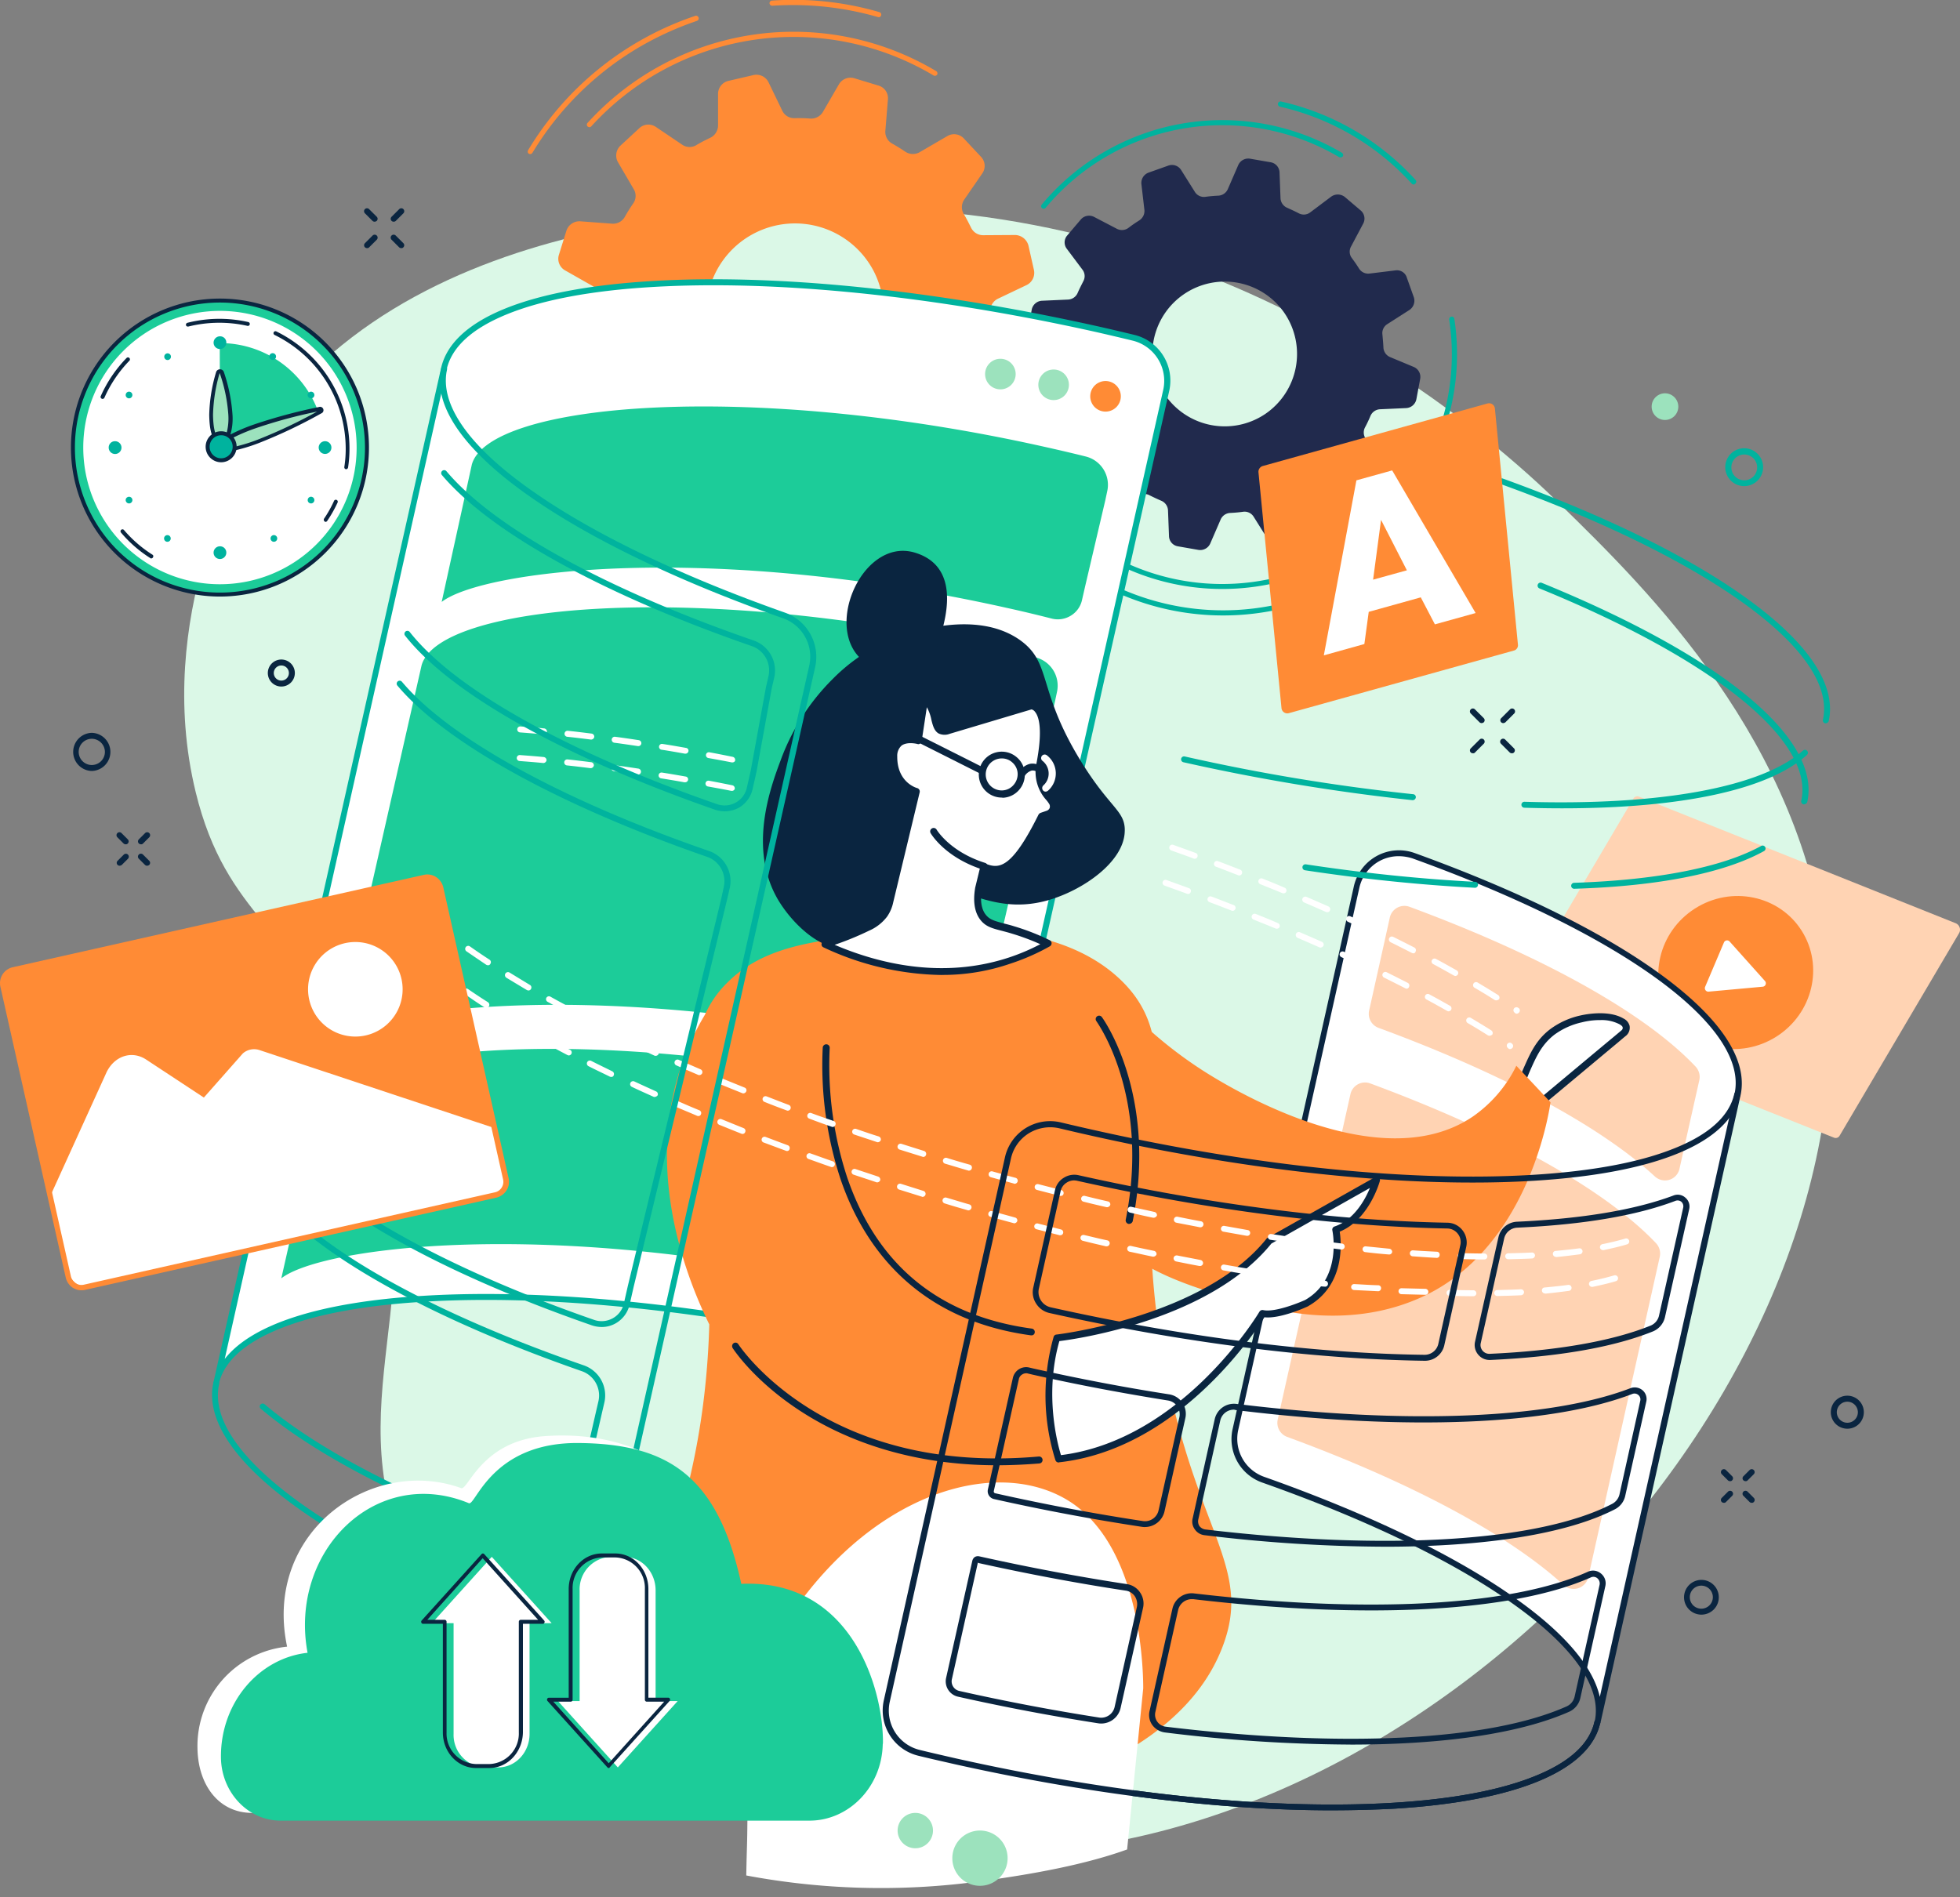 <svg xmlns="http://www.w3.org/2000/svg" xmlns:xlink="http://www.w3.org/1999/xlink" width="500" height="484.085" viewBox="0 0 500 484.085"><rect x="0" y="0" width="500" height="484.085" fill="#808080" stroke="none"/><defs><clipPath id="a"><path d="M0,0H500V484.085H0Z" transform="translate(0.5 0.308)" fill="#fff"/></clipPath></defs><g transform="translate(-1042.102 -220.999)"><g transform="translate(1041.602 220.691)" clip-path="url(#a)"><path d="M63.858,115.766C101.82,52.208,195.18,53.171,221.435,53.425c96.908.963,161.328,60.162,177.09,75.57,22.454,21.946,61.683,60.365,68.12,116.472C478.911,352.107,367.3,474.56,250.528,473.293c-53.675-.608-127.37-27.522-147.694-79.422-16.27-41.663,12.873-71.212-12.215-124.481-15.206-32.336-32.388-35.073-40.193-66.954-10.9-44.7,11.962-84.186,13.431-86.67Z" fill="#dbf8e7"/><path d="M500.25,238.422a1.782,1.782,0,0,0-.913-2.585L418.6,203.551a1.147,1.147,0,0,0-1.419.507L386.21,256.567a.957.957,0,0,0,.507,1.419l81.652,32.59a1.145,1.145,0,0,0,1.419-.507l30.462-51.647Z" fill="#ffd3b3"/><path d="M453.687,264.77c9.279-5.911,12.142-18.013,6.4-27.032s-17.924-11.538-27.2-5.627-12.142,18.014-6.4,27.032,17.924,11.538,27.2,5.627Z" fill="#ff8b35"/><path d="M435.473,252.107l4.815-11.353a.868.868,0,0,1,1.419-.254l9.073,10.137a.876.876,0,0,1-.608,1.419l-13.888,1.267A.893.893,0,0,1,435.473,252.107Z" fill="#fff"/><path d="M356.505,69.289l-6.589.81a2.773,2.773,0,0,1-2.687-1.216q-.876-1.41-1.875-2.737a2.693,2.693,0,0,1-.2-2.94l3.092-5.828a2.714,2.714,0,0,0-.659-3.4l-4-3.4a2.889,2.889,0,0,0-3.5-.1l-5.322,4a2.71,2.71,0,0,1-2.94.254c-.963-.507-1.976-.964-2.99-1.42a2.793,2.793,0,0,1-1.673-2.432l-.253-6.59a2.71,2.71,0,0,0-2.281-2.584L319.4,40.8a2.8,2.8,0,0,0-3.041,1.673l-2.636,6.082a2.793,2.793,0,0,1-2.433,1.673c-1.115.05-2.23.152-3.294.3a2.716,2.716,0,0,1-2.687-1.267l-3.5-5.576a2.753,2.753,0,0,0-3.294-1.115L293.5,44.352a2.808,2.808,0,0,0-1.825,2.94l.761,6.538a2.855,2.855,0,0,1-1.267,2.686c-.963.609-1.876,1.217-2.788,1.926a2.8,2.8,0,0,1-2.94.254l-5.828-3.041a2.78,2.78,0,0,0-3.4.659l-3.447,4.054a2.685,2.685,0,0,0-.1,3.447l3.953,5.271a2.7,2.7,0,0,1,.254,2.94c-.507,1.014-1.014,1.977-1.47,3.04a2.792,2.792,0,0,1-2.433,1.673l-6.64.3a2.809,2.809,0,0,0-2.635,2.281l-.963,5.17a2.76,2.76,0,0,0,1.622,3.041l6.082,2.534a2.793,2.793,0,0,1,1.672,2.433c.051,1.115.152,2.18.254,3.295a2.716,2.716,0,0,1-1.267,2.686l-5.576,3.548a2.839,2.839,0,0,0-1.165,3.294l1.774,4.967a2.806,2.806,0,0,0,2.939,1.825l6.589-.811a2.771,2.771,0,0,1,2.686,1.216q.876,1.41,1.876,2.737a2.7,2.7,0,0,1,.2,2.94l-3.092,5.829a2.714,2.714,0,0,0,.659,3.4l4,3.4a2.889,2.889,0,0,0,3.5.1l5.322-4a2.7,2.7,0,0,1,2.939-.254c1.014.507,1.977.963,3.042,1.42a2.792,2.792,0,0,1,1.672,2.432l.254,6.589a2.708,2.708,0,0,0,2.28,2.585l5.221.913a2.8,2.8,0,0,0,3.041-1.673l2.635-6.082a2.8,2.8,0,0,1,2.433-1.673c1.115-.05,2.23-.152,3.3-.3a2.716,2.716,0,0,1,2.686,1.267l3.5,5.576a2.753,2.753,0,0,0,3.295,1.115l4.967-1.774a2.808,2.808,0,0,0,1.824-2.94l-.76-6.538a2.857,2.857,0,0,1,1.267-2.687c.963-.608,1.876-1.216,2.788-1.926a2.8,2.8,0,0,1,2.94-.253l5.828,3.041a2.78,2.78,0,0,0,3.4-.659l3.447-4.055a2.684,2.684,0,0,0,.1-3.446l-3.953-5.271a2.8,2.8,0,0,1-.254-2.94,32.168,32.168,0,0,0,1.419-2.99,2.8,2.8,0,0,1,2.433-1.673l6.64-.3a2.808,2.808,0,0,0,2.635-2.281l.963-5.17a2.759,2.759,0,0,0-1.621-3.04l-6.083-2.535a2.792,2.792,0,0,1-1.672-2.433c-.051-1.115-.152-2.18-.254-3.294a2.715,2.715,0,0,1,1.268-2.686L360,79.426a2.842,2.842,0,0,0,1.166-3.295l-1.774-4.967a2.628,2.628,0,0,0-2.889-1.875Zm-33.249,36.645a18.467,18.467,0,1,1,4.916-25.748A18.529,18.529,0,0,1,323.256,105.934Z" fill="#212a4d"/><path d="M259.448,60.267l-8.109.05a3.394,3.394,0,0,1-3.092-1.874c-.608-1.217-1.216-2.433-1.926-3.6a3.413,3.413,0,0,1,.152-3.6l4.612-6.69a3.356,3.356,0,0,0-.3-4.207l-4.409-4.713a3.387,3.387,0,0,0-4.207-.609l-7.045,4.106a3.5,3.5,0,0,1-3.649-.1q-1.678-1.135-3.447-2.128a3.391,3.391,0,0,1-1.673-3.193l.659-8.06a3.345,3.345,0,0,0-2.382-3.5l-6.183-1.876a3.424,3.424,0,0,0-3.954,1.572l-4.054,6.994a3.482,3.482,0,0,1-3.194,1.723,37.017,37.017,0,0,0-4.105-.1,3.354,3.354,0,0,1-3.092-1.926l-3.5-7.248a3.44,3.44,0,0,0-3.852-1.825l-6.335,1.47a3.418,3.418,0,0,0-2.687,3.345v8.06a3.493,3.493,0,0,1-1.926,3.09c-1.267.609-2.483,1.217-3.649,1.927a3.312,3.312,0,0,1-3.6-.152l-6.69-4.511a3.373,3.373,0,0,0-4.257.355l-4.765,4.41a3.465,3.465,0,0,0-.659,4.206l4.055,6.944a3.312,3.312,0,0,1-.152,3.6,40.562,40.562,0,0,0-2.179,3.5,3.44,3.44,0,0,1-3.193,1.672l-8.11-.608A3.5,3.5,0,0,0,145,59.152l-1.926,6.183a3.386,3.386,0,0,0,1.571,3.954l7.046,4a3.3,3.3,0,0,1,1.672,3.193q-.152,2.024-.152,4.055a3.5,3.5,0,0,1-1.926,3.091l-7.349,3.5a3.472,3.472,0,0,0-1.875,3.852l1.419,6.285a3.373,3.373,0,0,0,3.345,2.635l8.109-.05a3.393,3.393,0,0,1,3.092,1.875c.608,1.216,1.216,2.433,1.926,3.6a3.414,3.414,0,0,1-.152,3.6l-4.612,6.69a3.356,3.356,0,0,0,.3,4.207l4.409,4.714a3.388,3.388,0,0,0,4.207.608l7.045-4.106a3.413,3.413,0,0,1,3.6.1c1.115.76,2.281,1.47,3.5,2.179a3.392,3.392,0,0,1,1.673,3.193l-.659,8.059a3.345,3.345,0,0,0,2.382,3.5l6.183,1.876a3.424,3.424,0,0,0,3.954-1.571l4.054-6.995a3.483,3.483,0,0,1,3.194-1.723,37.018,37.018,0,0,0,4.1.1,3.354,3.354,0,0,1,3.092,1.926l3.5,7.248a3.442,3.442,0,0,0,3.852,1.825l6.335-1.47a3.418,3.418,0,0,0,2.687-3.345V127.88a3.5,3.5,0,0,1,1.926-3.092c1.267-.608,2.483-1.216,3.649-1.926a3.313,3.313,0,0,1,3.6.152l6.69,4.511a3.374,3.374,0,0,0,4.257-.355l4.765-4.409a3.467,3.467,0,0,0,.659-4.207l-4.055-6.994a3.312,3.312,0,0,1,.152-3.6c.76-1.115,1.52-2.281,2.179-3.447a3.61,3.61,0,0,1,3.244-1.723l8.11.608a3.5,3.5,0,0,0,3.547-2.382l1.927-6.183a3.387,3.387,0,0,0-1.572-3.954l-7.045-4a3.3,3.3,0,0,1-1.672-3.193c.1-1.368.152-2.686.152-4.055a3.5,3.5,0,0,1,1.926-3.091l7.349-3.5a3.471,3.471,0,0,0,1.875-3.852L262.844,62.9a3.622,3.622,0,0,0-3.4-2.636ZM213.63,100.1a22.638,22.638,0,1,1,9.731-30.664A22.777,22.777,0,0,1,213.63,100.1Z" fill="#ff8b35"/><path d="M342.01,142.73a60.048,60.048,0,0,1-86.264-32.083.673.673,0,0,1,1.267-.456,57.671,57.671,0,0,0,4.46,9.681A58.578,58.578,0,0,0,370.191,81.859a.666.666,0,1,1,1.317-.2,59.938,59.938,0,0,1-29.5,61.074ZM342.772,40.4a.753.753,0,0,1-.659,0,58.674,58.674,0,0,0-74.86,12.924.649.649,0,1,1-1.014-.811,60.02,60.02,0,0,1,76.584-13.228.728.728,0,0,1,.253.912c-.1.05-.2.152-.3.2Z" fill="#00b39e"/><path d="M345.509,148.508a66.036,66.036,0,0,1-58.49,3.7.659.659,0,1,1,.507-1.216,64.542,64.542,0,0,0,57.324-3.649.675.675,0,0,1,.912.253.651.651,0,0,1-.253.912ZM361.421,47.292a.633.633,0,0,1-.811-.152,64.935,64.935,0,0,0-33.6-19.615.676.676,0,0,1,.3-1.318,65.99,65.99,0,0,1,34.313,20.02.643.643,0,0,1-.051.913C361.523,47.241,361.472,47.241,361.421,47.292Z" fill="#00b39e"/><path d="M199.487,150.181a.93.93,0,0,1-.354.1,70,70,0,0,1-18.247-3.446.674.674,0,1,1,.456-1.267,69.3,69.3,0,0,0,17.943,3.345.641.641,0,0,1,.608.709A1.594,1.594,0,0,1,199.487,150.181Zm38.723-9.225a70.542,70.542,0,0,1-27.42,8.972.662.662,0,1,1-.1-1.318,69.1,69.1,0,0,0,26.913-8.819,68.265,68.265,0,0,0,11.455-8.211.646.646,0,0,1,.861.963,70.581,70.581,0,0,1-11.708,8.413Z" fill="#0a2540"/><path d="M239.324,19.568a.75.75,0,0,1-.658,0,69.783,69.783,0,0,0-87.329,12.975.646.646,0,0,1-.963-.862,70.977,70.977,0,0,1,88.95-13.228.727.727,0,0,1,.254.912c-.1.05-.152.152-.254.2ZM224.983,4.616a.6.6,0,0,1-.507.05,78.374,78.374,0,0,0-26.964-2.889.711.711,0,0,1-.71-.608.672.672,0,0,1,.609-.71,78.319,78.319,0,0,1,27.42,2.94.65.65,0,0,1,.456.811.666.666,0,0,1-.3.406Zm-88.9,34.921a.75.75,0,0,1-.658,0,.659.659,0,0,1-.2-.912A79.187,79.187,0,0,1,177.844,4.362a.673.673,0,1,1,.456,1.267,80.362,80.362,0,0,0-13.988,6.285,77.857,77.857,0,0,0-27.978,27.37,1.128,1.128,0,0,1-.254.253Z" fill="#ff8b35"/><path d="M340.339,462.193c-28.18,0-61.733-4.055-96.249-11.759-3.092-.709-6.285-1.419-9.376-2.179a11.888,11.888,0,0,1-8.769-14.04l30.918-138.621a11.8,11.8,0,0,1,14.242-8.92c2.99.709,6.031,1.419,9.022,2.078,41,9.173,80.588,13.178,111.454,11.3,14.952-.912,27.015-3.142,35.885-6.69,8.971-3.548,14.191-8.262,15.458-13.989a.756.756,0,1,1,1.47.355c-2.737,12.164-21.439,19.969-52.711,21.845-30.968,1.875-70.7-2.129-111.861-11.3q-4.519-1-9.021-2.078a10.445,10.445,0,0,0-7.856,1.267,10.153,10.153,0,0,0-4.562,6.488L227.466,434.57a10.336,10.336,0,0,0,7.653,12.215c3.092.76,6.234,1.47,9.326,2.18,41,9.173,80.588,13.177,111.455,11.3,14.951-.912,27.014-3.142,35.884-6.69,8.971-3.548,14.192-8.262,15.459-13.989a.757.757,0,0,1,1.47.355c-2.737,12.164-21.44,19.969-52.712,21.845-5.018.253-10.238.4-15.662.4Z" fill="#0a2540"/><path d="M361.071,218.6a11.019,11.019,0,0,0-14.5,7.957L315.658,364.981a10.982,10.982,0,0,0,7.1,12.772c53.928,19.159,89.306,43.589,85.2,61.987l35.732-160.112c4.055-18.094-30.157-42.067-82.615-61.023Z" fill="#fff"/><path d="M408.005,440.5h-.152a.755.755,0,0,1-.558-.912c1.926-8.566-5.169-18.9-20.577-29.9-15.206-10.9-37.4-21.642-64.217-31.12a11.744,11.744,0,0,1-7.552-13.685l30.917-138.418a11.8,11.8,0,0,1,15.509-8.515c26.2,9.478,47.9,20.121,62.7,30.917,15.408,11.2,22.453,21.9,20.426,30.968L408.765,439.943a.879.879,0,0,1-.76.557ZM357.321,218.757a10.2,10.2,0,0,0-4.967,1.267,10.358,10.358,0,0,0-5.069,6.741L316.368,365.183a10.3,10.3,0,0,0,6.589,11.911c26.913,9.529,49.265,20.325,64.572,31.323,12.214,8.718,19.361,17.182,21.084,24.835l34.364-153.826c3.8-17.132-28.434-40.7-82.159-60.112a11.727,11.727,0,0,0-3.5-.557Z" fill="#0a2540"/><path d="M350.071,276.739A3.812,3.812,0,0,0,345,279.476c-4.562,20.375-10.543,47.339-18.551,83.021a3.824,3.824,0,0,0,2.382,4.41c31.627,11.606,56.564,24.987,70.553,37.81a3.822,3.822,0,0,0,6.285-1.977c7.8-34.972,13.735-61.581,18.246-81.8a3.868,3.868,0,0,0-.963-3.446C409.98,303.805,383.928,289.258,350.071,276.739Zm10.037-45.058a3.812,3.812,0,0,0-5.068,2.737c-1.267,5.778-2.991,13.482-5.271,23.72a3.822,3.822,0,0,0,2.382,4.41c31.677,11.657,56.614,25.089,70.5,37.912a3.836,3.836,0,0,0,3.7.861,3.786,3.786,0,0,0,2.585-2.787c2.129-9.58,3.8-16.979,5.069-22.656a3.874,3.874,0,0,0-.963-3.447C420.068,258.7,393.965,244.2,360.108,231.681Z" fill="#ffd3b3"/><path d="M222.092,343.136c3.091.709,6.132,1.419,9.173,2.129A11.149,11.149,0,0,0,244.8,336.8l53.219-237A11.213,11.213,0,0,0,289.7,86.47c-3.142-.76-6.335-1.52-9.528-2.23C193.81,64.98,119.3,69.492,113.729,94.378L55.645,353.272c5.575-24.886,80.081-29.4,166.447-10.137Z" fill="#fff"/><path d="M55.646,354.033h-.152a.756.756,0,0,1-.558-.912v-.051L113.021,94.226c2.787-12.367,21.794-20.274,53.623-22.2,31.526-1.926,71.921,2.18,113.736,11.5,3.193.71,6.386,1.47,9.529,2.23A11.992,11.992,0,0,1,298.778,100L245.56,337a11.987,11.987,0,0,1-14.5,9.022c-3.041-.71-6.082-1.419-9.174-2.129-41.713-9.326-81.956-13.381-113.33-11.455-15.205.913-27.47,3.193-36.492,6.792-9.123,3.649-14.445,8.414-15.763,14.242a.624.624,0,0,1-.659.558ZM182.509,73.09q-8.211,0-15.814.456c-15.205.913-27.471,3.193-36.492,6.792-9.124,3.65-14.445,8.414-15.763,14.242L57.825,347.038c6.894-8.869,24.43-14.546,50.685-16.117,31.525-1.926,71.921,2.179,113.735,11.505,3.041.659,6.133,1.419,9.174,2.129a10.391,10.391,0,0,0,12.62-7.856l53.219-237A10.56,10.56,0,0,0,289.5,87.231q-4.73-1.151-9.478-2.23c-34.972-7.8-68.93-11.91-97.516-11.91Z" fill="#00b39e"/><path d="M257.318,155.4c4.409.963,8.312,1.926,11.505,2.737a6.313,6.313,0,0,0,4.866-.76,6.2,6.2,0,0,0,2.838-4l.811-3.548,5.119-21.845.507-2.382a7.448,7.448,0,0,0-5.474-8.819c-3.041-.76-6.69-1.622-10.8-2.534-76.026-16.98-141.459-11-145.818,4.561l-7.7,35.074C123.562,145.822,181.291,138.422,257.318,155.4Z" fill="#1ccc99"/><path d="M230.607,266.957c2.686.609,7.45,1.724,11.556,2.737a6.314,6.314,0,0,0,4.866-.76,6.2,6.2,0,0,0,2.838-4l.811-3.548,18.956-82.159.507-2.382a7.449,7.449,0,0,0-5.474-8.819q-5.381-1.337-10.8-2.534c-76.026-16.98-141.46-11-145.819,4.561L86.41,265.386c10.492-8.008,68.17-15.408,144.2,1.571Z" fill="#1ccc99"/><path d="M216.415,328.032c1.724.4,6.995,1.622,11.556,2.737A6.3,6.3,0,0,0,235.625,326l.811-3.548,7.3-30.562.507-2.382a7.448,7.448,0,0,0-5.474-8.819q-5.381-1.337-10.8-2.535c-76.026-16.979-141.46-11-145.818,4.562l-9.884,43.741c10.39-8.059,68.069-15.408,144.146,1.571Z" fill="#1ccc99"/><path d="M284.019,105.026a3.9,3.9,0,1,0-5.1-2.112,3.9,3.9,0,0,0,5.1,2.112Z" fill="#ff8b35"/><path d="M269.282,102.386a3.9,3.9,0,1,0-3.9-3.9,3.9,3.9,0,0,0,3.9,3.9ZM255.7,99.649a3.9,3.9,0,1,0-3.9-3.9,3.9,3.9,0,0,0,3.9,3.9Z" fill="#9ce2bd"/><path d="M414.746,263.815a1.65,1.65,0,0,0,.558-1.622,2.294,2.294,0,0,0-1.115-1.318c-3.9-2.28-10.34-.658-10.34-.658a19.163,19.163,0,0,0-7.4,3.345c-3.4,2.585-4.764,5.727-6.437,9.528a49.016,49.016,0,0,0-3.852,14.547c3.244-2.585,26.66-22.251,28.586-23.822Z" fill="#fff"/><path d="M386.158,288.549a.962.962,0,0,1-.4-.1.852.852,0,0,1-.456-.862,50.2,50.2,0,0,1,3.9-14.8c1.621-3.649,3.091-7.1,6.74-9.883a20.266,20.266,0,0,1,7.7-3.5c.254-.051,6.843-1.673,11,.76a2.884,2.884,0,0,1,1.571,1.875,2.7,2.7,0,0,1-.861,2.484c-.406.3-1.622,1.368-3.4,2.838-7.35,6.133-22.605,18.9-25.19,20.983a1.436,1.436,0,0,1-.609.2Zm22.606-27.978a18.51,18.51,0,0,0-4.663.558,18.742,18.742,0,0,0-7.1,3.193c-3.244,2.534-4.612,5.626-6.184,9.174a48.62,48.62,0,0,0-3.5,12.063c4.917-4.055,17.131-14.293,23.467-19.564q1.706-1.41,3.4-2.839a.757.757,0,0,0,.253-.76c-.05-.3-.557-.608-.709-.71a9.816,9.816,0,0,0-4.967-1.115Z" fill="#0a2540"/><path d="M276.527,243.541a109.2,109.2,0,0,0,30.816,29.9c4.765,3.041,44.4,28.18,68.779,11.809a33.865,33.865,0,0,0,11.2-13.025c2.889,3.091,5.829,6.183,8.718,9.326-.558,3.852-6.184,37.81-33.249,49.873-13.837,6.183-27.927,4.916-36.9,2.939-12.621-2.838-30.664-7.8-37.811-14.8-27.521-26.914-11.556-76.027-11.556-76.027Z" fill="#ff8b35"/><path d="M297.715,349.218c-10.948-57.273,7.856-80.233-11.151-98.733-17.385-16.928-49.214-13.381-62.95-11.86-15.61,1.723-28.535,3.193-37.759,12.57a26.713,26.713,0,0,0-5.525,8.008c-18.3,30.512-6.437,63.609,1.115,79.017-1.723,60.06-26.406,76.888-11.911,99.949,15.712,24.937,57.628,25.9,79.879,22.2,7.805-1.268,51.6-9.478,63.051-40.142,7.552-20.122-6.691-28.89-14.749-71.009Z" fill="#ff8b35"/><path d="M270.09,341.666s37.76-4.308,54.182-24.835l27.369-15.459s-2.737,9.985-10.39,12.57c0,0,2.94,12.823-7.4,18.753,0,0-7.5,3.5-11.3,2.686,0,0-19.717,33.5-52,37.1a54.256,54.256,0,0,1-.456-30.816Z" fill="#fff"/><path d="M270.547,373.445a.867.867,0,0,1-.811-.608,54.872,54.872,0,0,1-.456-31.424.807.807,0,0,1,.76-.609c.355-.05,37.607-4.51,53.573-24.48a.512.512,0,0,1,.253-.2l27.37-15.458a.937.937,0,0,1,.963.05.819.819,0,0,1,.3.913c-.1.4-2.788,9.883-10.238,12.924.456,2.94,1.318,13.634-7.958,18.956a.049.049,0,0,0-.05.051c-.3.152-7.1,3.294-11.2,2.838-2.686,4.257-22.2,33.654-52.356,37-.1.051-.1.051-.152.051Zm.2-30.968c-3.852,13.533-.506,26.1.406,29.093,31.069-3.9,50.431-36.239,50.633-36.594a.891.891,0,0,1,.963-.406c2.839.609,8.667-1.672,10.7-2.585,9.579-5.524,6.943-17.638,6.943-17.739a.841.841,0,0,1,.558-1.014c4.967-1.672,7.8-6.842,9.022-9.832l-25.14,14.191c-15.56,19.26-49.011,24.278-54.08,24.886Zm-15.864,31.678c-22.757,0-38.874-6.792-48.758-12.925-13.026-8.059-18.7-16.928-18.753-17.03a.935.935,0,0,1,.051-.963.848.848,0,0,1,1.216-.2,1.369,1.369,0,0,1,.254.3c.608.912,22.5,33.4,76.583,28.586a.89.89,0,1,1,.152,1.773c-3.75.3-7.349.457-10.745.457Zm8.717-33.148h-.1c-30.309-4.105-43.132-23.923-48.555-39.787a92.917,92.917,0,0,1-4.562-33.654.9.9,0,0,1,.963-.811.868.868,0,0,1,.811.963,91.865,91.865,0,0,0,4.46,32.995c7.654,22.4,23.518,35.378,47.086,38.571a.878.878,0,0,1,.76,1.014.8.8,0,0,1-.862.709Zm24.938-28.434h-.152a.921.921,0,0,1-.71-1.064c6.336-31.678-7.4-50.482-7.5-50.684a.872.872,0,1,1,1.419-1.014c.152.2,14.293,19.615,7.856,52.1A.993.993,0,0,1,288.54,312.573Z" fill="#0a2540"/><path d="M288.033,472.178l4.105-41.105c0-3.4-.2-36.493-19.361-48.049-20.679-12.468-58.287.659-79.321,44.7-3.447,16.016-2.281,23.872-2.281,35.631-.05,8.413-.152,7.248-.3,15.459a185.971,185.971,0,0,0,58.642,1.621C264.515,478.463,277.643,475.929,288.033,472.178Z" fill="#fff"/><path d="M260.764,163.663c8.11,5.829,4.308,12.62,15.358,30.664,6.284,10.289,10.086,12.316,11.049,15.763a7.18,7.18,0,0,1,.253,2.281c-.152,7.8-10.644,15.1-19.615,17.638-16.624,4.713-25.038-7.907-36.29-1.926-8.16,4.359-7.3,12.873-14.343,14.09-7.1,1.216-14.648-6.336-18.2-12.316-7.653-13.026-1.977-28.536.71-35.682A56.532,56.532,0,0,1,212.868,173.6,46.558,46.558,0,0,1,226,164.221c1.368-.609,21.9-9.732,34.769-.558Z" fill="#0a2540"/><path d="M221.839,236.952a10.617,10.617,0,0,0,4.308-3.345,9.774,9.774,0,0,0,1.47-3.345l6.741-28.028s-5.829-1.47-5.778-8.921c.05-5.778,6.234-4.1,6.234-4.1l1.571-10.492c4,3.041,1.419,9.377,6.184,7.958l21.135-6.285s5.17-.152,2.078,15.256c-.862,5.322,2.483,7.856,3.294,9.427a2.033,2.033,0,0,1-1.165,2.838l-1.622.558c-6.488,13.076-10.036,14.85-14.7,12.924l-1.368,5.626c-.355,2.281-.507,5.525,1.419,7.654,1.521,1.672,3.447,1.774,7.4,2.939a53.679,53.679,0,0,1,8.92,3.5,55.8,55.8,0,0,1-9.731,4.308c-20.274,6.69-39.179-.558-47.187-4.207a80.289,80.289,0,0,0,10.8-4.258Z" fill="#fff"/><path d="M240.742,249.066a73.049,73.049,0,0,1-30.157-7.045.82.82,0,0,1-.507-.862.919.919,0,0,1,.608-.811,75.82,75.82,0,0,0,10.7-4.257A9.731,9.731,0,0,0,225.334,233a8.983,8.983,0,0,0,1.318-3.041l6.538-27.268c-1.723-.76-5.626-3.193-5.575-9.478A4.877,4.877,0,0,1,229.439,189a6.277,6.277,0,0,1,4.562-.912l1.419-9.579a.981.981,0,0,1,.558-.71,1.022,1.022,0,0,1,.861.1c2.028,1.521,2.535,3.751,2.991,5.525.253,1.064.506,2.078.963,2.331a2.109,2.109,0,0,0,1.469-.05l21.136-6.285c.051,0,.152-.051.2-.051a3.069,3.069,0,0,1,2.28,1.217c1.977,2.331,2.23,7.45.71,15.1-.608,3.751,1.064,5.931,2.281,7.5a12.766,12.766,0,0,1,.912,1.318,2.736,2.736,0,0,1,.1,2.432,2.77,2.77,0,0,1-1.774,1.673l-1.267.4c-5.676,11.354-9.528,14.952-14.7,13.381l-1.166,4.663c-.507,3.142-.1,5.474,1.217,6.893.963,1.064,2.179,1.369,4.409,1.977.76.2,1.622.4,2.585.709a58.959,58.959,0,0,1,9.072,3.548.886.886,0,0,1,.507.761.912.912,0,0,1-.456.81,55.262,55.262,0,0,1-9.883,4.359,52.827,52.827,0,0,1-17.689,2.94Zm-27.319-7.7c11.252,4.815,27.522,8.819,44.45,3.244a52.825,52.825,0,0,0,8.008-3.4,59.194,59.194,0,0,0-7.2-2.686c-.963-.3-1.774-.507-2.534-.71-2.382-.608-3.953-1.014-5.271-2.483-1.673-1.876-2.23-4.714-1.622-8.414v-.051l1.368-5.626a.849.849,0,0,1,.457-.557.992.992,0,0,1,.76-.051c3.5,1.419,6.69,1.419,13.583-12.468a1.108,1.108,0,0,1,.507-.456l1.622-.558a1.285,1.285,0,0,0,.709-.659,1.27,1.27,0,0,0-.05-.963,7.369,7.369,0,0,0-.76-1.064,10.66,10.66,0,0,1-2.636-8.921c1.825-9.224.659-12.468-.253-13.583a1.6,1.6,0,0,0-.913-.659l-20.882,6.234a3.57,3.57,0,0,1-2.838-.1c-1.115-.659-1.47-2.027-1.825-3.447a10.818,10.818,0,0,0-1.165-3.243l-1.318,8.667a1.01,1.01,0,0,1-.406.608.71.71,0,0,1-.709.1s-2.534-.659-4,.406a3.483,3.483,0,0,0-1.115,2.787c-.051,6.691,5.017,8.059,5.068,8.059a.915.915,0,0,1,.659,1.064l-6.741,28.029a9.964,9.964,0,0,1-1.571,3.7,11.505,11.505,0,0,1-4.612,3.6,75,75,0,0,1-8.769,3.6Z" fill="#0a2540"/><path d="M251.539,222.254a.376.376,0,0,1-.253-.051c-9.681-3.091-13.229-9.072-13.381-9.326a.887.887,0,0,1,1.521-.912c.05.1,3.4,5.677,12.417,8.515a.916.916,0,0,1-.3,1.774Zm-11.355-58.388c-.456-.558,7.6-18.348-6.285-22.555S209.419,162.7,222.191,169.9C234.913,177.094,240.184,163.866,240.184,163.866ZM256.05,203.8a5.856,5.856,0,1,1,4-10.137,5.773,5.773,0,0,1,1.876,4.105,5.888,5.888,0,0,1-1.572,4.207,5.773,5.773,0,0,1-4.105,1.876C256.2,203.8,256.152,203.8,256.05,203.8Zm0-9.985H255.9a4.082,4.082,0,0,0,.254,8.16,3.953,3.953,0,0,0,2.838-1.318,4.178,4.178,0,0,0,1.115-2.939,3.959,3.959,0,0,0-1.318-2.839,3.918,3.918,0,0,0-2.737-1.064Z" fill="#0a2540"/><path d="M267.252,202.284a.817.817,0,0,1-.659-.3.937.937,0,0,1,.051-1.267,4.045,4.045,0,0,0,1.368-3.193,4.122,4.122,0,0,0-1.571-3.092.9.9,0,0,1,1.115-1.419,5.848,5.848,0,0,1,.3,9.022,1.05,1.05,0,0,1-.608.253Z" fill="#fff"/><path d="M251.035,197.824a1.211,1.211,0,0,1-.406-.1L233.8,189.258a.873.873,0,0,1,.76-1.571l16.828,8.464a.866.866,0,0,1,.4,1.166.887.887,0,0,1-.76.507Zm10.134.862a.82.82,0,0,1-.456-.152.9.9,0,0,1-.3-1.217,4.69,4.69,0,0,1,2.838-2.128,3.672,3.672,0,0,1,2.889.709.872.872,0,0,1-1.013,1.419,1.883,1.883,0,0,0-1.47-.4,3.228,3.228,0,0,0-1.723,1.318.837.837,0,0,1-.761.456Z" fill="#0a2540"/><path d="M379.162,321.646c-1.977,0-4.055-.051-6.082-.1a.76.76,0,0,1,0-1.52c2.027.051,4.105.1,6.082.1a.76.76,0,0,1,0,1.521Zm6.082-.051a.78.78,0,0,1-.76-.76.746.746,0,0,1,.76-.76c2.078-.051,4.106-.1,6.032-.2a.779.779,0,0,1,.811.709.818.818,0,0,1-.71.811c-1.977.1-4.055.152-6.133.2ZM367,321.24c-2.027-.1-4.055-.253-6.133-.4a.762.762,0,0,1,.1-1.521c2.028.152,4.106.254,6.083.355a.721.721,0,0,1,.709.811.746.746,0,0,1-.76.76Zm30.41-.253a.771.771,0,0,1-.76-.71.719.719,0,0,1,.71-.811c2.078-.2,4.105-.4,5.981-.659a.767.767,0,0,1,.2,1.521c-1.926.253-3.953.507-6.082.71l-.051-.051Zm-42.524-.608h-.05q-3.047-.236-6.082-.609a.738.738,0,1,1,.152-1.469c2.027.2,4.054.4,6.031.608a.82.82,0,0,1,.71.811.763.763,0,0,1-.761.659Zm54.537-1.115a.809.809,0,0,1-.761-.609.789.789,0,0,1,.609-.912q2.943-.584,5.828-1.419a.77.77,0,1,1,.456,1.47c-1.824.557-3.852,1.013-5.98,1.47h-.152Zm-66.65-.152h-.1c-1.976-.254-4-.507-6.031-.761a.767.767,0,1,1,.2-1.52c2.027.253,4.055.507,6.031.76a.764.764,0,0,1-.1,1.521Zm-12.063-1.572h-.1c-1.977-.3-4-.608-6.032-.912a.746.746,0,1,1,.254-1.47c2.027.3,4,.608,5.98.913a.786.786,0,0,1,.659.861.817.817,0,0,1-.76.608ZM318.7,315.614h-.152c-1.977-.354-4-.709-5.981-1.064a.746.746,0,0,1,.253-1.47c1.977.355,4.005.71,5.981,1.065a.739.739,0,0,1-.1,1.469Zm-11.962-2.179h-.152c-1.976-.406-3.953-.76-5.98-1.166a.775.775,0,1,1,.3-1.52c1.976.4,4,.811,5.98,1.165a.767.767,0,0,1-.152,1.521ZM294.824,311h-.152c-1.977-.4-3.954-.862-5.931-1.318a.756.756,0,0,1,.355-1.47c1.977.457,3.954.862,5.93,1.318a.835.835,0,0,1,.609.913A.954.954,0,0,1,294.824,311Zm-11.861-2.686h-.152c-1.976-.456-3.953-.912-5.93-1.419a.756.756,0,1,1,.355-1.47c1.977.507,3.954.963,5.93,1.419a.755.755,0,0,1,.558.912.946.946,0,0,1-.761.558Zm-11.86-2.889h-.2c-1.977-.507-3.9-1.014-5.88-1.521a.756.756,0,0,1,.355-1.47c1.977.507,3.953,1.014,5.879,1.521a.755.755,0,0,1,.558.912.67.67,0,0,1-.71.558Zm-11.758-3.092a.3.3,0,0,1-.2-.051c-1.926-.557-3.9-1.064-5.88-1.621a.77.77,0,1,1,.457-1.47c1.976.557,3.9,1.115,5.828,1.622a.755.755,0,0,1,.558.912A.808.808,0,0,1,259.345,302.335Zm-11.708-3.345a.3.3,0,0,1-.2-.051c-1.977-.557-3.9-1.165-5.829-1.723a.77.77,0,1,1,.456-1.47c1.926.608,3.852,1.166,5.829,1.723a.742.742,0,0,1,.507.963.762.762,0,0,1-.76.558Zm-11.607-3.5a.3.3,0,0,1-.2-.051c-1.926-.608-3.9-1.216-5.829-1.825a.769.769,0,0,1,.457-1.469l5.778,1.824a.779.779,0,0,1,.506.963.745.745,0,0,1-.709.558Zm-11.607-3.751a.453.453,0,0,1-.253-.051c-1.926-.658-3.852-1.267-5.778-1.926a.753.753,0,0,1,.507-1.419c1.926.659,3.8,1.318,5.778,1.926a.8.8,0,0,1,.506.963A.887.887,0,0,1,224.423,291.742Zm-11.505-3.9a.464.464,0,0,1-.254-.05q-2.88-.994-5.727-2.078a.753.753,0,1,1,.507-1.419c1.875.709,3.8,1.368,5.727,2.027a.732.732,0,0,1,.456.963.744.744,0,0,1-.709.557Zm-11.455-4.156a.382.382,0,0,1-.253-.05c-1.926-.71-3.8-1.42-5.677-2.18a.753.753,0,0,1,.507-1.419c1.875.71,3.751,1.47,5.677,2.179a.752.752,0,0,1,.456.963.762.762,0,0,1-.71.507Zm-11.3-4.409a.637.637,0,0,1-.3-.051c-1.876-.76-3.8-1.52-5.626-2.281a.772.772,0,1,1,.608-1.419l5.626,2.281a.725.725,0,0,1,.4.963A.88.88,0,0,1,190.161,279.274Zm-11.252-4.663a.637.637,0,0,1-.3-.051q-2.794-1.2-5.576-2.433a.772.772,0,0,1,.609-1.419c1.824.811,3.7,1.622,5.575,2.433a.764.764,0,0,1,.4,1.014.818.818,0,0,1-.709.456Zm-11.151-4.917a.65.65,0,0,1-.3-.05c-1.875-.862-3.7-1.724-5.525-2.585a.76.76,0,0,1,.659-1.369c1.825.862,3.65,1.724,5.525,2.585a.709.709,0,0,1,.355,1.014.81.81,0,0,1-.71.4Zm-11-5.169a.544.544,0,0,1-.355-.1l-5.474-2.737a.759.759,0,1,1,.659-1.368q2.7,1.384,5.423,2.737a.827.827,0,0,1,.355,1.014.561.561,0,0,1-.608.456Zm-10.847-5.576a.94.94,0,0,1-.355-.1c-1.824-.963-3.6-1.977-5.372-2.94a.748.748,0,1,1,.71-1.317q2.585,1.444,5.321,2.889a.753.753,0,0,1,.3,1.013.561.561,0,0,1-.608.456Zm-10.593-5.93a1.182,1.182,0,0,1-.4-.1q-2.613-1.565-5.221-3.142a.774.774,0,1,1,.811-1.318c1.673,1.013,3.4,2.078,5.17,3.142a.744.744,0,0,1,.253,1.065A.7.7,0,0,1,135.32,253.019Zm-10.339-6.437a.955.955,0,0,1-.406-.1c-1.723-1.166-3.446-2.331-5.068-3.446a.766.766,0,0,1,.861-1.268q2.473,1.75,5.018,3.4a.751.751,0,0,1,.2,1.065A.614.614,0,0,1,124.981,246.582Zm-9.934-7.045a.815.815,0,0,1-.457-.152q-2.441-1.851-4.764-3.852a.756.756,0,1,1,.963-1.165q2.3,1.974,4.714,3.8a.74.74,0,0,1,.152,1.064.722.722,0,0,1-.608.3Zm-9.225-7.906a.589.589,0,0,1-.507-.2c-1.166-1.166-2.281-2.281-3.294-3.447a.753.753,0,1,1,1.115-1.013c.963,1.115,2.078,2.23,3.244,3.345a.735.735,0,0,1,0,1.064.646.646,0,0,1-.558.254Zm281.6,27.318a.575.575,0,0,1-.406-.152l-.1-.1a.766.766,0,1,1,.862-1.267l.1.051a.75.75,0,0,1,.2,1.064.865.865,0,0,1-.659.4Zm-5.221-3.4a1.184,1.184,0,0,1-.4-.1q-2.547-1.632-5.17-3.142a.774.774,0,0,1,.811-1.318c1.774,1.064,3.548,2.129,5.221,3.193a.8.8,0,0,1,.253,1.064,1.275,1.275,0,0,1-.71.3Zm-10.441-6.235a.725.725,0,0,1-.354-.1c-1.724-.963-3.5-1.977-5.322-2.94a.748.748,0,0,1,.709-1.317c1.825.963,3.6,1.976,5.322,2.939a.754.754,0,0,1,.3,1.014A.791.791,0,0,1,371.762,249.319Zm-10.745-5.778a.931.931,0,0,1-.354-.1q-2.7-1.384-5.424-2.737a.759.759,0,0,1,.659-1.368c1.825.912,3.65,1.824,5.424,2.737a.755.755,0,0,1,.3,1.013.562.562,0,0,1-.609.456Zm-10.9-5.423a.641.641,0,0,1-.3-.051c-1.774-.861-3.649-1.723-5.474-2.584a.76.76,0,1,1,.659-1.369c1.875.862,3.7,1.723,5.525,2.585a.776.776,0,0,1,.355,1.014.965.965,0,0,1-.761.4Zm-11.049-5.068a.639.639,0,0,1-.3-.051c-1.825-.811-3.7-1.622-5.575-2.433a.772.772,0,1,1,.608-1.419c1.875.811,3.751,1.622,5.575,2.433a.764.764,0,0,1,.406,1.014.719.719,0,0,1-.71.456Zm-11.15-4.815a.643.643,0,0,1-.3-.051c-1.824-.76-3.75-1.521-5.625-2.281a.772.772,0,1,1,.608-1.419c1.875.76,3.8,1.521,5.626,2.332a.764.764,0,0,1,.4,1.013A.807.807,0,0,1,327.921,228.235Zm-11.3-4.562a.376.376,0,0,1-.253-.051c-1.876-.709-3.751-1.469-5.677-2.179a.753.753,0,1,1,.507-1.419c1.926.709,3.8,1.47,5.676,2.179a.751.751,0,0,1,.457.963.7.7,0,0,1-.71.507Zm-11.353-4.257a.456.456,0,0,1-.254-.051c-1.875-.71-3.8-1.369-5.727-2.078a.753.753,0,1,1,.507-1.419c1.926.709,3.852,1.368,5.727,2.078a.732.732,0,0,1,.456.963.762.762,0,0,1-.709.507Zm-117.94-24.582h-.152c-2.028-.406-4-.76-5.981-1.115a.746.746,0,0,1,.253-1.47c1.977.355,3.954.76,5.981,1.166a.8.8,0,0,1,.608.912C188.034,194.58,187.679,194.834,187.325,194.834Zm-11.962-2.23h-.152c-1.977-.355-4-.71-5.981-1.014a.746.746,0,0,1,.254-1.47c1.976.3,4,.659,6.031,1.014a.714.714,0,0,1,.608.861.764.764,0,0,1-.76.609Zm-12.012-1.926h-.1c-2.028-.3-4.055-.609-6.032-.862a.767.767,0,0,1,.2-1.521c1.977.254,4,.558,6.031.862a.787.787,0,0,1,.659.862.767.767,0,0,1-.76.659Zm-12.012-1.673h-.1c-2.027-.253-4.054-.507-6.031-.71a.767.767,0,1,1,.2-1.52c1.976.2,4,.456,6.031.71a.786.786,0,0,1,.659.861.81.81,0,0,1-.76.659Zm-12.114-1.318h-.05c-2.028-.2-4.055-.355-6.032-.507a.762.762,0,0,1,.1-1.52c1.976.152,4.054.3,6.082.507a.818.818,0,0,1,.709.811A.859.859,0,0,1,139.225,187.687Zm224.986,142.98h-.1l-6.082-.152a.76.76,0,0,1,0-1.52l6.082.152a.78.78,0,0,1,.761.76A.766.766,0,0,1,364.211,330.667Zm-12.114-.912H352l-6.082-.3a.762.762,0,1,1,.1-1.52c2.027.1,4.055.253,6.082.3a.722.722,0,0,1,.71.811A.762.762,0,0,1,352.1,329.755Zm-33.451-4.308h-.1q-3-.47-5.981-1.014a.746.746,0,0,1,.254-1.47c1.977.355,4,.71,5.981,1.014a.716.716,0,0,1,.608.862A.873.873,0,0,1,318.646,325.447Zm19.918,3.142h-.1l-6.082-.456a.762.762,0,1,1,.1-1.52l6.082.456a.778.778,0,0,1,.71.811A.725.725,0,0,1,338.564,328.589Zm-31.931-5.271h-.152c-1.976-.355-3.953-.76-5.98-1.165a.835.835,0,0,1-.609-.913.8.8,0,0,1,.913-.608c1.976.4,4,.76,5.98,1.166a.8.8,0,0,1,.609.912.765.765,0,0,1-.761.608Zm-11.91-2.382h-.152c-1.977-.4-3.954-.862-5.93-1.267a.756.756,0,0,1,.354-1.47c1.977.456,3.954.862,5.93,1.267a.835.835,0,0,1,.609.913A.953.953,0,0,1,294.723,320.936ZM282.812,318.3h-.152c-1.977-.457-3.954-.913-5.93-1.42a.756.756,0,1,1,.355-1.469c1.976.456,3.953.963,5.93,1.368a.756.756,0,0,1,.557.912A.807.807,0,0,1,282.812,318.3ZM271,315.462h-.2c-1.977-.507-3.9-1.014-5.88-1.52a.756.756,0,0,1,.355-1.47c1.977.507,3.953,1.014,5.879,1.52a.756.756,0,0,1,.558.913.715.715,0,0,1-.71.557Zm-11.758-3.041a.3.3,0,0,1-.2-.051c-1.926-.506-3.9-1.064-5.879-1.621a.691.691,0,0,1-.507-.913.709.709,0,0,1,.912-.507c1.977.558,3.9,1.065,5.879,1.622a.756.756,0,0,1,.558.913.879.879,0,0,1-.76.557Zm-11.708-3.294a.3.3,0,0,1-.2-.051q-2.928-.817-5.829-1.723a.77.77,0,1,1,.456-1.47c1.926.557,3.852,1.166,5.829,1.723a.741.741,0,0,1,.507.963.855.855,0,0,1-.76.558Zm-11.658-3.447a.305.305,0,0,1-.2-.051c-1.926-.608-3.9-1.216-5.828-1.824a.77.77,0,0,1,.456-1.47l5.778,1.825a.78.78,0,0,1,.507.963.814.814,0,0,1-.71.557Zm-11.606-3.7a.455.455,0,0,1-.254-.051c-1.926-.658-3.852-1.267-5.778-1.926a.753.753,0,0,1,.507-1.419c1.926.659,3.852,1.267,5.778,1.926a.8.8,0,0,1,.507.963.887.887,0,0,1-.76.507Zm-11.556-3.9a.454.454,0,0,1-.254-.05c-1.926-.659-3.852-1.369-5.727-2.028a.753.753,0,0,1,.507-1.419c1.875.659,3.8,1.369,5.727,2.028a.733.733,0,0,1,.456.963.715.715,0,0,1-.709.506Zm-11.455-4.105a.458.458,0,0,1-.254-.051c-1.926-.709-3.8-1.419-5.727-2.128a.754.754,0,0,1,.507-1.42c1.875.71,3.751,1.42,5.677,2.129a.751.751,0,0,1,.456.963A.619.619,0,0,1,201.261,293.972Zm-11.353-4.359a.385.385,0,0,1-.254-.05c-1.926-.761-3.8-1.521-5.676-2.281a.772.772,0,1,1,.608-1.419l5.626,2.28a.726.726,0,0,1,.4.963.7.7,0,0,1-.709.507Zm-11.252-4.561a.637.637,0,0,1-.3-.051c-1.876-.811-3.751-1.571-5.626-2.382a.772.772,0,1,1,.608-1.419c1.824.811,3.7,1.622,5.575,2.382a.763.763,0,0,1,.406,1.013A.655.655,0,0,1,178.656,285.052ZM167.5,280.186a.639.639,0,0,1-.3-.051c-1.875-.861-3.751-1.672-5.525-2.534a.759.759,0,0,1,.659-1.368c1.825.861,3.65,1.672,5.525,2.534a.764.764,0,0,1,.4,1.013A1.039,1.039,0,0,1,167.5,280.186Zm-11.049-5.119a.986.986,0,0,1-.355-.051c-1.824-.912-3.7-1.774-5.474-2.686a.76.76,0,0,1,.659-1.369c1.774.913,3.6,1.774,5.423,2.687a.774.774,0,0,1,.355,1.013A.57.57,0,0,1,156.456,275.067Zm-10.846-5.474a.948.948,0,0,1-.355-.1q-2.7-1.413-5.373-2.889a.749.749,0,1,1,.71-1.318c1.723.963,3.548,1.926,5.372,2.889a.754.754,0,0,1,.3,1.013A.789.789,0,0,1,145.61,269.593Zm-10.7-5.829a.732.732,0,0,1-.355-.1c-1.774-1.014-3.547-2.078-5.271-3.092a.774.774,0,0,1,.811-1.318q2.591,1.579,5.221,3.092a.755.755,0,0,1,.3,1.014.95.95,0,0,1-.71.4Zm-10.39-6.335a.955.955,0,0,1-.406-.1c-1.773-1.115-3.446-2.28-5.068-3.4a.767.767,0,1,1,.862-1.268q2.5,1.725,5.068,3.346a.8.8,0,0,1,.254,1.064A.963.963,0,0,1,124.525,257.429Zm-10.036-6.843a.812.812,0,0,1-.456-.152q-2.432-1.844-4.815-3.75a.756.756,0,0,1,.963-1.166c1.521,1.216,3.092,2.483,4.765,3.7a.741.741,0,0,1,.152,1.064A.792.792,0,0,1,114.489,250.586Zm-9.427-7.7a.65.65,0,0,1-.507-.2c-1.571-1.47-3.041-2.889-4.359-4.309a.754.754,0,0,1,1.116-1.013q2.08,2.178,4.308,4.207a.736.736,0,0,1,.05,1.064A1.05,1.05,0,0,1,105.062,242.882Zm271.312,88.14c-1.977,0-4.055-.05-6.082-.1a.76.76,0,1,1,0-1.521c2.078.051,4.105.1,6.082.1a.779.779,0,0,1,.76.76A.746.746,0,0,1,376.374,331.022Zm6.082-.05a.78.78,0,0,1-.761-.761.747.747,0,0,1,.761-.76c2.078-.051,4.105-.1,6.031-.2a.784.784,0,0,1,.811.71.82.82,0,0,1-.709.811c-1.977.1-4.005.152-6.133.2Zm12.164-.659a.769.769,0,0,1-.76-.71.718.718,0,0,1,.709-.811c2.078-.2,4.106-.4,5.981-.659a.767.767,0,0,1,.2,1.521c-1.926.253-3.954.507-6.082.709a.05.05,0,0,0-.051-.05Zm12.012-1.673a.806.806,0,0,1-.76-.608.789.789,0,0,1,.608-.912q2.943-.586,5.829-1.42a.77.77,0,0,1,.456,1.47c-1.825.558-3.852,1.014-5.981,1.47h-.152ZM385.7,267.971a.575.575,0,0,1-.4-.152l-.1-.1a.767.767,0,0,1,.862-1.268l.1.1a.749.749,0,0,1,.2,1.064.865.865,0,0,1-.659.355Zm-5.22-3.4a1.211,1.211,0,0,1-.406-.1q-2.547-1.633-5.17-3.143a.773.773,0,0,1,.811-1.317c1.774,1.064,3.548,2.128,5.221,3.193a.8.8,0,0,1,.253,1.064,1.271,1.271,0,0,1-.709.3Zm-10.441-6.234a.74.74,0,0,1-.355-.1c-1.723-.963-3.5-1.977-5.322-2.94a.749.749,0,0,1,.71-1.318c1.824.963,3.6,1.977,5.322,2.94a.756.756,0,0,1,.3,1.014.792.792,0,0,1-.659.4Zm-10.7-5.778a.948.948,0,0,1-.354-.1c-1.774-.913-3.6-1.825-5.424-2.737a.76.76,0,0,1,.659-1.369c1.825.912,3.65,1.825,5.424,2.737a.756.756,0,0,1,.3,1.014.638.638,0,0,1-.609.456Zm-10.9-5.423a.641.641,0,0,1-.3-.051c-1.774-.862-3.649-1.723-5.474-2.585a.759.759,0,0,1,.659-1.368c1.876.861,3.7,1.723,5.525,2.585a.774.774,0,0,1,.355,1.013,1.042,1.042,0,0,1-.761.406ZM337.4,242.071a.65.65,0,0,1-.3-.05q-2.781-1.23-5.575-2.433a.772.772,0,1,1,.608-1.419c1.875.811,3.751,1.622,5.575,2.432a.765.765,0,0,1,.406,1.014.932.932,0,0,1-.71.456Zm-11.2-4.815a.65.65,0,0,1-.3-.05c-1.825-.761-3.751-1.521-5.626-2.281a.772.772,0,1,1,.608-1.419c1.875.76,3.8,1.52,5.626,2.331a.763.763,0,0,1,.4,1.014.752.752,0,0,1-.709.4Zm-11.252-4.561a.376.376,0,0,1-.253-.051c-1.876-.71-3.751-1.47-5.677-2.179a.754.754,0,0,1,.507-1.42c1.926.71,3.8,1.47,5.676,2.18a.751.751,0,0,1,.457.963.741.741,0,0,1-.71.507Zm-11.4-4.308a.453.453,0,0,1-.253-.051c-1.876-.71-3.8-1.369-5.728-2.078a.753.753,0,1,1,.507-1.419c1.926.709,3.852,1.368,5.727,2.078a.733.733,0,0,1,.457.963.7.7,0,0,1-.71.507Zm-116.323-26.3h-.152c-2.027-.406-4-.761-5.981-1.116a.745.745,0,1,1,.254-1.469c1.976.354,3.953.76,5.98,1.165a.8.8,0,0,1,.609.913.731.731,0,0,1-.71.507Zm-11.961-2.18h-.152q-2.984-.543-5.981-1.014a.745.745,0,1,1,.253-1.469c1.977.3,4,.658,6.032,1.013a.716.716,0,0,1,.608.862A.764.764,0,0,1,175.258,199.9Zm-12.013-1.977h-.1q-3.011-.463-6.031-.861a.767.767,0,0,1,.2-1.521c1.977.254,4,.558,6.032.862a.788.788,0,0,1,.659.862.727.727,0,0,1-.761.658ZM151.233,196.3h-.1q-3.012-.388-6.031-.71a.767.767,0,0,1,.2-1.521c1.977.2,4,.457,6.032.71a.788.788,0,0,1,.659.862.86.86,0,0,1-.761.659Zm-12.113-1.318h-.051c-2.027-.2-4.055-.355-6.031-.507a.762.762,0,0,1,.1-1.521c1.977.152,4.055.3,6.082.507a.82.82,0,0,1,.71.811A.861.861,0,0,1,139.12,194.986Z" fill="#fff"/><path d="M143.531,416.679a12.421,12.421,0,0,1-4.055-.71c-26.66-9.63-48.708-20.476-63.76-31.424-15.662-11.353-22.809-22.251-20.781-31.475a.756.756,0,1,1,1.47.355c-3.9,17.435,28.89,41.409,83.578,61.125a10.653,10.653,0,0,0,8.616-.659,10.507,10.507,0,0,0,5.17-6.893L206.937,170.15a10.378,10.378,0,0,0-6.741-12.113c-27.37-9.681-50.076-20.679-65.636-31.83-16.169-11.556-23.619-22.656-21.491-31.981a.756.756,0,1,1,1.47.354c-1.926,8.718,5.271,19.26,20.933,30.411,15.459,11.049,38.013,22,65.281,31.627a11.976,11.976,0,0,1,7.7,13.887L155.188,407.353a12.04,12.04,0,0,1-5.93,7.906,12.59,12.59,0,0,1-5.727,1.42Z" fill="#00b39e"/><path d="M185.346,207.3a8.171,8.171,0,0,1-2.433-.4c-38.57-13.432-67.41-29.6-79.067-44.4a.756.756,0,0,1,1.166-.963c11.5,14.6,40.091,30.613,78.408,43.943a5.808,5.808,0,0,0,4.764-.405,5.7,5.7,0,0,0,2.839-3.8l1.013-4.461,3.852-21.135.659-2.889a6.562,6.562,0,0,0-4.308-7.653c-37.912-13.127-66.7-29.042-79.017-43.639a.756.756,0,1,1,1.166-.963c12.114,14.394,40.7,30.157,78.358,43.183a8.113,8.113,0,0,1,5.271,9.427l-.659,2.838-3.852,21.135-1.013,4.511a7.39,7.39,0,0,1-3.6,4.815,7.953,7.953,0,0,1-3.548.862ZM153.973,338.878a8.17,8.17,0,0,1-2.432-.4c-35.125-12.215-61.936-26.559-75.47-40.345a.753.753,0,1,1,1.065-1.064c13.178,13.431,40.5,28.028,74.911,39.99a5.815,5.815,0,0,0,4.765-.406,5.7,5.7,0,0,0,2.838-3.8l1.014-4.46L184.536,229.4l.608-2.838a6.562,6.562,0,0,0-4.308-7.653c-37.912-13.178-66.7-29.093-78.966-43.69a.756.756,0,0,1,1.166-.963c12.113,14.394,40.7,30.157,78.358,43.183a8.114,8.114,0,0,1,5.271,9.427l-.659,2.838-23.872,98.987-1.014,4.46a7.392,7.392,0,0,1-3.6,4.815,7.113,7.113,0,0,1-3.548.912ZM140.186,396.1a8.141,8.141,0,0,1-2.433-.406c-30.968-10.8-56.107-23.568-70.7-35.935a.756.756,0,1,1,.963-1.165c14.445,12.265,39.381,24.936,70.2,35.681a5.785,5.785,0,0,0,7.552-4.207l1.014-4.46,5.727-24.987.659-2.838a6.563,6.563,0,0,0-4.308-7.654c-32.995-11.505-59.148-25.038-73.543-38.114a.754.754,0,0,1,1.014-1.115c14.242,12.975,40.193,26.355,73.087,37.759a8.116,8.116,0,0,1,5.271,9.428l-.659,2.838L148.3,385.913l-1.014,4.461a7.392,7.392,0,0,1-3.6,4.815,6.793,6.793,0,0,1-3.5.912Z" fill="#00b39e"/><path d="M281.444,440.044a3.806,3.806,0,0,1-.76-.051q-18-2.805-35.784-6.791a4.011,4.011,0,0,1-3.041-4.815l6.691-29.9a1.625,1.625,0,0,1,.608-.912,1.559,1.559,0,0,1,1.064-.2l.254.051c12.519,2.787,25.139,5.169,37.455,7.045a4.912,4.912,0,0,1,3.4,2.128,4.977,4.977,0,0,1,.76,3.954l-5.727,25.545a5.079,5.079,0,0,1-4.916,3.953Zm-31.475-41.105-6.64,29.8a2.5,2.5,0,0,0,1.876,2.991q17.724,3.984,35.681,6.791a3.5,3.5,0,0,0,3.954-2.686l5.676-25.494a3.65,3.65,0,0,0-.507-2.737,3.351,3.351,0,0,0-2.382-1.47c-12.367-1.875-24.987-4.257-37.557-7.045l-.1-.152Zm42.624-9.022a3.9,3.9,0,0,1-.761-.05q-19.024-2.884-37.81-7.1a2.053,2.053,0,0,1-1.521-2.382l6.387-28.535a3.542,3.542,0,0,1,1.52-2.18,3.423,3.423,0,0,1,2.636-.456l1.064.253c11.556,2.585,23.213,4.815,34.617,6.589a5.033,5.033,0,0,1,4.156,6.082l-5.321,23.822a5.135,5.135,0,0,1-4.967,3.953Zm-30.31-39.229a1.825,1.825,0,0,0-1.013.3,1.78,1.78,0,0,0-.862,1.216l-6.386,28.536a.466.466,0,0,0,.355.557q18.724,4.21,37.709,7.1a3.541,3.541,0,0,0,3.953-2.686l5.322-23.822a3.694,3.694,0,0,0-.507-2.737,3.584,3.584,0,0,0-2.382-1.52c-11.4-1.825-23.112-4-34.719-6.64l-1.064-.253a.984.984,0,0,0-.406-.051Zm101.725-3.193h-.05c-28.688-.406-61.734-4.613-95.642-12.165a5.4,5.4,0,0,1-3.5-2.432,5.263,5.263,0,0,1-.709-4.156l5.524-24.785a4.89,4.89,0,0,1,2.23-3.142,4.99,4.99,0,0,1,3.8-.659c33.3,7.45,65.788,11.606,94.07,12.113a4.953,4.953,0,0,1,3.852,1.926,5.049,5.049,0,0,1,.963,4.207l-5.626,25.241a5.054,5.054,0,0,1-4.917,3.852ZM274.5,301.473a3.523,3.523,0,0,0-1.875.558,3.409,3.409,0,0,0-1.572,2.23l-5.524,24.785a3.989,3.989,0,0,0,3.041,4.815c33.806,7.552,66.8,11.758,95.337,12.113h.051a3.577,3.577,0,0,0,3.446-2.737L373.03,318a3.41,3.41,0,0,0-.659-2.939,3.462,3.462,0,0,0-2.686-1.318c-28.383-.507-61.024-4.714-94.374-12.164a3.923,3.923,0,0,0-.811-.1ZM345,445.417a395.364,395.364,0,0,1-47.339-3.092,4.761,4.761,0,0,1-3.193-1.875,4.377,4.377,0,0,1-.71-3.6l5.829-26.1a5.026,5.026,0,0,1,5.524-3.9c44.5,5.22,81.146,3.193,100.457-5.525a3.117,3.117,0,0,1,3.345.456,3.182,3.182,0,0,1,1.115,3.194l-6.386,28.586a5.034,5.034,0,0,1-2.889,3.5c-12.519,5.524-31.881,8.363-55.753,8.363Zm-40.5-37.1a3.565,3.565,0,0,0-3.446,2.737l-5.829,26.1a3.082,3.082,0,0,0,2.636,3.7c45.261,5.474,82.564,3.6,102.28-5.17a3.617,3.617,0,0,0,2.028-2.433l6.386-28.586a1.734,1.734,0,0,0-.558-1.672,1.544,1.544,0,0,0-1.723-.2c-19.665,8.718-56.563,10.8-101.368,5.525h-.406Zm49.264-13.381a389.462,389.462,0,0,1-45.971-2.94,3.446,3.446,0,0,1-2.483-1.469,3.353,3.353,0,0,1-.558-2.839l5.626-25.291a5.028,5.028,0,0,1,5.525-3.9c43.436,5.322,80.03,3.852,100.506-4a3.1,3.1,0,0,1,3.092.507,2.943,2.943,0,0,1,.963,2.94L415.1,381.96a5.035,5.035,0,0,1-2.585,3.4c-12.165,6.285-32.894,9.579-58.743,9.579Zm-38.52-34.972A3.566,3.566,0,0,0,311.8,362.7l-5.626,25.342a2.256,2.256,0,0,0,.3,1.622,2.332,2.332,0,0,0,1.419.862c46.63,5.524,85.4,3.091,103.9-6.539a3.675,3.675,0,0,0,1.825-2.331l5.322-23.974a1.472,1.472,0,0,0-.507-1.47,1.5,1.5,0,0,0-1.521-.253c-20.679,7.957-57.526,9.478-101.216,4.105a1.5,1.5,0,0,0-.456-.1Zm65.232-12.671a3.754,3.754,0,0,1-2.889-1.369,3.8,3.8,0,0,1-.811-3.243l5.981-26.711a5.072,5.072,0,0,1,4.713-3.953c16.625-.761,30.056-2.991,39.939-6.691a2.916,2.916,0,0,1,3.041.558,2.946,2.946,0,0,1,.964,2.94l-6.184,27.572a5.176,5.176,0,0,1-3.041,3.6c-10.086,4.055-24.075,6.488-41.561,7.3h-.152Zm7.045-33.756a3.565,3.565,0,0,0-3.3,2.737l-5.98,26.711a2.239,2.239,0,0,0,2.281,2.737c17.08-.761,31.272-3.244,41.054-7.2a3.612,3.612,0,0,0,2.128-2.484l6.184-27.623a1.555,1.555,0,0,0-.456-1.47,1.5,1.5,0,0,0-1.521-.253c-9.985,3.8-23.619,6.082-40.395,6.842Z" fill="#0a2540"/><path d="M340.339,462.193c-28.18,0-61.733-4.055-96.249-11.759-3.092-.709-6.285-1.419-9.376-2.179a11.888,11.888,0,0,1-8.769-14.04l30.918-138.621a11.8,11.8,0,0,1,14.242-8.92c2.99.709,6.031,1.419,9.022,2.078,41,9.173,80.588,13.178,111.454,11.3,14.952-.912,27.015-3.142,35.885-6.69,8.971-3.548,14.191-8.262,15.458-13.989a.756.756,0,1,1,1.47.355c-2.737,12.164-21.439,19.969-52.711,21.845-30.968,1.875-70.7-2.129-111.861-11.3q-4.519-1-9.021-2.078a10.445,10.445,0,0,0-7.856,1.267,10.153,10.153,0,0,0-4.562,6.488L227.466,434.57a10.336,10.336,0,0,0,7.653,12.215c3.092.76,6.234,1.47,9.326,2.18,41,9.173,80.588,13.177,111.455,11.3,14.951-.912,27.014-3.142,35.884-6.69,8.971-3.548,14.192-8.262,15.459-13.989a.757.757,0,0,1,1.47.355c-2.737,12.164-21.44,19.969-52.712,21.845-5.018.253-10.238.4-15.662.4Z" fill="#0a2540"/><path d="M460.717,205.528h-.152a.755.755,0,0,1-.558-.912c3.4-15.206-22.2-35.986-66.8-54.182a.772.772,0,0,1,.609-1.419c46.021,18.8,71.312,39.686,67.714,55.956a.951.951,0,0,1-.811.557Zm-83.936,21.287c-13.685-.709-28.282-2.179-43.335-4.46a.767.767,0,1,1,.2-1.52c15,2.281,29.549,3.75,43.183,4.46a.722.722,0,0,1,.71.811.772.772,0,0,1-.76.709Zm89.458-41.966h-.152a.755.755,0,0,1-.558-.912c3.8-17.132-28.434-40.7-82.159-60.112a.753.753,0,0,1,.507-1.419c26.2,9.478,47.9,20.122,62.7,30.917,15.408,11.2,22.453,21.9,20.426,30.968a.823.823,0,0,1-.76.558ZM360.917,204.464h-.1a517.929,517.929,0,0,1-58.439-9.681.756.756,0,0,1,.355-1.47,503.8,503.8,0,0,0,58.286,9.63.738.738,0,0,1,.659.811.808.808,0,0,1-.76.71Z" fill="#00b39e"/><path d="M398.929,206.542q-4.637,0-9.579-.152a.761.761,0,0,1,0-1.521c34.769,1.065,60.669-3.75,71.11-13.076a.754.754,0,0,1,1.014,1.115c-9.782,8.869-31.881,13.634-62.545,13.634Z" fill="#00b39e"/><path d="M32.583,215.716a.762.762,0,0,1-.557-.2l-1.571-1.571a.753.753,0,1,1,1.064-1.065l1.571,1.571a.736.736,0,0,1,0,1.065A.588.588,0,0,1,32.583,215.716Zm5.473,5.473a.76.76,0,0,1-.557-.2l-1.572-1.572a.753.753,0,1,1,1.065-1.064l1.57,1.571a.736.736,0,0,1,0,1.065A.9.9,0,0,1,38.056,221.189Zm-6.993,0a.764.764,0,0,1-.558-.2.736.736,0,0,1,0-1.065l1.572-1.571a.752.752,0,1,1,1.064,1.064l-1.571,1.572A1.073,1.073,0,0,1,31.063,221.189Zm5.422-5.473a.763.763,0,0,1-.558-.2.736.736,0,0,1,0-1.065l1.572-1.571a.753.753,0,1,1,1.064,1.065l-1.571,1.571A.589.589,0,0,1,36.485,215.716Z" fill="#0a2540"/><path d="M421.84,104.058a3.4,3.4,0,1,1,3.4,3.4A3.4,3.4,0,0,1,421.84,104.058Zm-178.4,370.35a7.052,7.052,0,1,1,7.046,7.045,7.03,7.03,0,0,1-7.046-7.045Z" fill="#9ce2bd"/><path d="M445.456,124.332a4.829,4.829,0,1,1,4.815-4.815A4.813,4.813,0,0,1,445.456,124.332Zm0-8.059a3.288,3.288,0,1,0,2.331.963,3.288,3.288,0,0,0-2.331-.963Z" fill="#00b39e"/><path d="M23.916,197.013a4.867,4.867,0,0,1,0-9.731,4.867,4.867,0,0,1,0,9.731Zm0-8.211a3.345,3.345,0,1,0,3.346,3.345A3.375,3.375,0,0,0,23.916,188.8Zm48.354-13.33a3.447,3.447,0,1,1,3.447-3.446,3.45,3.45,0,0,1-3.447,3.446Zm0-5.372a1.926,1.926,0,1,0,1.926,1.926A1.926,1.926,0,0,0,72.27,170.1ZM378.5,184.8a.765.765,0,0,1-.558-.2l-2.23-2.23a.753.753,0,1,1,1.065-1.064l2.23,2.23a.735.735,0,0,1,0,1.064A1.065,1.065,0,0,1,378.5,184.8Zm7.7,7.7a.761.761,0,0,1-.557-.2l-2.231-2.23A.753.753,0,1,1,384.484,189l2.23,2.23a.735.735,0,0,1,0,1.064.588.588,0,0,1-.507.2Zm-9.933,0a.763.763,0,0,1-.558-.2.735.735,0,0,1,0-1.064l2.23-2.23a.753.753,0,1,1,1.065,1.064l-2.23,2.23A.589.589,0,0,1,376.274,192.5Zm7.754-7.7a.763.763,0,0,1-.558-.2.735.735,0,0,1,0-1.064l2.23-2.23a.753.753,0,1,1,1.065,1.064l-2.23,2.23A1.065,1.065,0,0,1,384.028,184.8Z" fill="#0a2540"/><path d="M229.484,467.363a4.511,4.511,0,1,1,4.511,4.511,4.521,4.521,0,0,1-4.511-4.511Z" fill="#9ce2bd"/><path d="M471.761,364.829a4.212,4.212,0,1,1,4.207-4.207A4.2,4.2,0,0,1,471.761,364.829Zm0-6.893a2.686,2.686,0,1,0,2.687,2.686,2.7,2.7,0,0,0-2.687-2.686Zm-37.25,54.333a4.434,4.434,0,1,1,3.161-1.3A4.466,4.466,0,0,1,434.511,412.269Zm0-7.4a2.94,2.94,0,1,0,2.94,2.94,2.942,2.942,0,0,0-2.94-2.94Zm7.35-26.66a.762.762,0,0,1-.558-.2l-1.571-1.572a.752.752,0,1,1,1.064-1.064l1.572,1.571a.736.736,0,0,1,0,1.065.589.589,0,0,1-.507.2Zm5.527,5.525a.761.761,0,0,1-.557-.2l-1.572-1.571a.753.753,0,1,1,1.065-1.064l1.571,1.571a.735.735,0,0,1,0,1.064.588.588,0,0,1-.507.2Zm-7.1,0a.763.763,0,0,1-.558-.2.735.735,0,0,1,0-1.064L441.3,380.9a.753.753,0,1,1,1.065,1.064l-1.572,1.571A.587.587,0,0,1,440.29,383.734Zm5.527-5.525a.762.762,0,0,1-.558-.2.736.736,0,0,1,0-1.065l1.572-1.571a.752.752,0,1,1,1.064,1.064l-1.571,1.572a.588.588,0,0,1-.507.2Z" fill="#0a2540"/><path d="M221.738,442.224c0-14.395-5.879-35.834-34.313-34.516,1.622-18.247-13.938-43.285-47.795-41-16.321,1.115-19.717,13.938-21.491,13.279-22.807-8.261-50.582,11.151-44.4,40.446a25.478,25.478,0,0,0-22.859,26.1c.2,9.224,5.424,16.32,13.939,16.32H202.63c10.289,0,18.855-8.819,19.108-19.97v-.658Z" fill="#fff"/><path d="M225.743,444.707c0-14.039-8.312-41.561-36.138-40.294-6.031-27.674-18.8-35.732-41.51-35.935-22.2-.2-26.255,16.067-27.978,15.357C96.245,374,74.147,396.253,78.962,422c-12.418,1.368-22.1,12.671-22.1,26.406v.2c.051,8.971,6.893,16.219,15.206,16.219H206.99c10.035,0,18.449-8.566,18.7-19.463a2.665,2.665,0,0,0,.051-.659Z" fill="#1ccc99"/><path d="M141.226,414.448,125.953,397.52,110.68,414.448h5.532V442.68a8.282,8.282,0,0,0,7.991,8.565h3.4c4.445,0,7.991-3.852,7.991-8.565V414.448h5.627Zm32.152,19.869-15.273,16.928-15.273-16.928h5.532V406.086a8.283,8.283,0,0,1,7.992-8.566h3.4c4.445,0,7.991,3.852,7.991,8.566v28.231h5.627Z" fill="#fff"/><path d="M125.34,451.4h-3.4c-4.681,0-8.464-4.054-8.464-9.072V414.6h-5.06a.415.415,0,0,1-.425-.3.485.485,0,0,1,.094-.557l15.273-16.929a.437.437,0,0,1,.662,0l15.274,16.929a.486.486,0,0,1,.094.557.454.454,0,0,1-.425.3H133.9v27.724c-.094,5.018-3.877,9.072-8.559,9.072Zm-15.84-37.81h4.445a.492.492,0,0,1,.473.507v28.231a7.791,7.791,0,0,0,7.518,8.059h3.4a7.791,7.791,0,0,0,7.519-8.059V414.094a.492.492,0,0,1,.473-.507h4.444l-14.138-15.712Zm46.291,37.81a.413.413,0,0,1-.331-.152l-15.273-16.928a.488.488,0,0,1-.095-.558.455.455,0,0,1,.426-.3h5.059V405.731c0-5.018,3.783-9.073,8.464-9.073h3.4c4.681,0,8.464,4.055,8.464,9.073v27.724h5.06a.414.414,0,0,1,.425.3.488.488,0,0,1-.094.558l-15.274,16.928c0,.1-.094.152-.236.152Zm-14.138-16.928,14.138,15.712,14.138-15.712h-4.445a.49.49,0,0,1-.472-.507V405.731a7.792,7.792,0,0,0-7.519-8.059h-3.4a7.792,7.792,0,0,0-7.519,8.059v28.231a.493.493,0,0,1-.473.507h-4.444Z" fill="#0a2540"/><path d="M83.129,141.037a37.506,37.506,0,1,0-53.042,0A37.507,37.507,0,0,0,83.129,141.037Z" fill="#1ccc99"/><path d="M56.61,152.512A38.013,38.013,0,1,1,94.624,114.5,38.026,38.026,0,0,1,56.61,152.512Zm0-75.012a37,37,0,1,0,37,37,37.043,37.043,0,0,0-37-37Z" fill="#0a2540"/><path d="M56.609,149.37A34.87,34.87,0,1,0,21.739,114.5a34.87,34.87,0,0,0,34.87,34.871Z" fill="#fff"/><path d="M83.572,133.455a.39.39,0,0,1-.253-.1.546.546,0,0,1-.152-.71,30.216,30.216,0,0,0,2.534-4.511.5.5,0,1,1,.912.406,32.37,32.37,0,0,1-2.635,4.663A.517.517,0,0,1,83.572,133.455Zm5.221-13.431h-.051a.5.5,0,0,1-.406-.558,29.638,29.638,0,0,0,.355-4.764,32.362,32.362,0,0,0-18.145-28.94.5.5,0,0,1,.406-.913,33.247,33.247,0,0,1,18.7,29.8,32.023,32.023,0,0,1-.355,4.917.53.53,0,0,1-.507.456ZM48.4,83.633a.487.487,0,0,1-.457-.355.521.521,0,0,1,.355-.608,33.414,33.414,0,0,1,15.51-.2.5.5,0,1,1-.254.963,32.826,32.826,0,0,0-15.053.2c0-.051-.05,0-.1,0ZM26.655,102.082a.305.305,0,0,1-.2-.051.5.5,0,0,1-.253-.659,33.329,33.329,0,0,1,6.589-9.731.5.5,0,1,1,.71.71,32.516,32.516,0,0,0-6.387,9.477.533.533,0,0,1-.456.254Zm12.416,40.7c-.1,0-.2,0-.253-.1a32.508,32.508,0,0,1-7.45-6.488.5.5,0,0,1,.76-.659,31.87,31.87,0,0,0,7.248,6.285.451.451,0,0,1,.152.659A.458.458,0,0,1,39.071,142.781Z" fill="#0a2540"/><path d="M81.7,105.376A26.689,26.689,0,0,0,56.609,87.839h-.05l.05,26.153Z" fill="#1ccc99"/><path d="M58.232,87.738a1.622,1.622,0,1,1-1.622-1.622A1.571,1.571,0,0,1,58.232,87.738Zm0,53.573a1.622,1.622,0,1,1-1.622-1.622A1.6,1.6,0,0,1,58.232,141.311ZM29.849,112.877a1.631,1.631,0,1,1-1.622,1.622A1.6,1.6,0,0,1,29.849,112.877Zm53.574,3.244A1.622,1.622,0,1,0,81.8,114.5,1.622,1.622,0,0,0,83.423,116.121ZM43.988,90.88a.852.852,0,1,1-1.166-.3A.843.843,0,0,1,43.988,90.88Zm-11,36.29a.852.852,0,1,1-.3,1.166A.832.832,0,0,1,32.99,127.17Zm46.426-26.812a.852.852,0,1,1-.3,1.166A.8.8,0,0,1,79.416,100.358Zm-45.564,0a.852.852,0,1,1-1.166.3A.842.842,0,0,1,33.852,100.358ZM80.278,127.17a.852.852,0,1,1-1.166.3A.832.832,0,0,1,80.278,127.17ZM42.469,137.256a.852.852,0,1,1,.3,1.166A.861.861,0,0,1,42.469,137.256Zm27.167,0a.852.852,0,1,1,.305,1.166A.862.862,0,0,1,69.636,137.256Zm.526-45.126a.861.861,0,1,0-.955-.729.862.862,0,0,0,.955.729Z" fill="#00b39e"/><path d="M66.845,112.725c-7.754,2.889-10.238,2.839-10.593,1.876-.354-1.014,1.47-2.636,9.276-5.474a131.706,131.706,0,0,1,16.523-4.46c.557-.1.76.456.253.709A125.028,125.028,0,0,1,66.845,112.725Z" fill="#9ce2bd"/><path d="M57.674,115.716c-.861,0-1.622-.2-1.926-.963-.4-1.065.811-2.028,1.774-2.636a46.094,46.094,0,0,1,7.755-3.5,136.718,136.718,0,0,1,16.573-4.46.866.866,0,1,1,.609,1.622,129.545,129.545,0,0,1-15.51,7.4,43.929,43.929,0,0,1-8.16,2.382,3.721,3.721,0,0,1-1.115.152Zm23.72-10.391a126.567,126.567,0,0,0-15.712,4.258,46.75,46.75,0,0,0-7.6,3.4c-1.166.709-1.47,1.216-1.369,1.47.1.2.659.4,1.977.2a43.553,43.553,0,0,0,7.957-2.331,127.7,127.7,0,0,0,14.75-7Z" fill="#0a2540"/><path d="M59.247,106.086c.1,5.271-.963,6.741-2.332,6.791s-2.483-1.419-2.585-6.69a41.57,41.57,0,0,1,1.724-10.846c.1-.355.861-.406.963,0A39.894,39.894,0,0,1,59.247,106.086Z" fill="#9ce2bd"/><path d="M56.914,113.334c-2.584,0-2.99-4.106-3.04-7.147a40.876,40.876,0,0,1,1.773-11,1.049,1.049,0,0,1,1.926-.051,42.385,42.385,0,0,1,2.23,10.9,14.575,14.575,0,0,1-.658,5.575,2.331,2.331,0,0,1-2.18,1.724h-.05Zm-.4-17.79a41.115,41.115,0,0,0-1.673,10.643c.051,2.838.456,6.184,2.078,6.184.355,0,.862-.153,1.267-1.116a14.741,14.741,0,0,0,.558-5.169,40.493,40.493,0,0,0-2.18-10.543c0-.05,0-.05-.05,0Z" fill="#0a2540"/><path d="M56.915,117.743a3.447,3.447,0,1,0-3.447-3.447,3.446,3.446,0,0,0,3.447,3.447Z" fill="#00b39e"/><path d="M56.914,118.25a3.954,3.954,0,1,1,3.954-3.953A3.958,3.958,0,0,1,56.914,118.25Zm0-6.893a2.94,2.94,0,1,0,2.94,2.94A2.911,2.911,0,0,0,56.914,111.357Z" fill="#0a2540"/><path d="M386.664,166.3,329.29,182.264A1.489,1.489,0,0,1,327.414,181l-5.879-60.213a1.54,1.54,0,0,1,1.064-1.571l57.375-15.966a1.488,1.488,0,0,1,1.875,1.267l5.88,60.264a1.4,1.4,0,0,1-1.065,1.52Z" fill="#ff8b35"/><path d="M362.945,152.715l-13.279,3.7-1.115,8.211-10.34,2.889,8.312-44.653,9.123-2.534,21.288,36.391-10.391,2.889-3.6-6.893ZM350.781,148.2l8.616-2.382-6.589-12.874Z" fill="#fff"/><path d="M126.906,305.224,22.091,328.741a3.509,3.509,0,0,1-4.156-2.635L1.26,251.9A3.509,3.509,0,0,1,3.9,247.748L108.76,224.18a3.51,3.51,0,0,1,4.157,2.635l16.675,74.253a3.584,3.584,0,0,1-2.687,4.156Z" fill="#ff8b35"/><path d="M13.527,305.021,27.72,273.8c2.078-4.156,6.487-5.525,10.086-3.143l14.7,9.681,9.934-11.252a4.368,4.368,0,0,1,4.257-.861L126.4,288.042l2.94,12.418a4.016,4.016,0,0,1-2.991,4.815L23.867,328.589a4.816,4.816,0,0,1-5.778-3.6Zm88.338-46.768A12.062,12.062,0,1,0,85.61,263.43,12.063,12.063,0,0,0,101.865,258.253Z" fill="#fff"/><path d="M20.319,329.4a6.189,6.189,0,0,1-1.216-.506,4.318,4.318,0,0,1-1.825-2.585L.6,252.056a4.167,4.167,0,0,1,3.142-4.967l104.866-23.568a4.08,4.08,0,0,1,3.142.558,4.313,4.313,0,0,1,1.825,2.584l16.675,74.253a4.08,4.08,0,0,1-.558,3.142,4.313,4.313,0,0,1-2.584,1.825L22.245,329.4a4.123,4.123,0,0,1-1.926,0Zm89.863-104.511a2.687,2.687,0,0,0-1.267,0L4.049,248.407a2.826,2.826,0,0,0-2.128,3.345L18.6,326.005a2.679,2.679,0,0,0,1.216,1.723,2.722,2.722,0,0,0,2.078.355l104.866-23.569a2.679,2.679,0,0,0,1.723-1.216,2.718,2.718,0,0,0,.355-2.078l-16.675-74.252a2.676,2.676,0,0,0-1.217-1.724,1.51,1.51,0,0,0-.76-.355Z" fill="#ff8b35"/><path d="M402.073,227.069a.76.76,0,1,1,0-1.521c21.287-.709,37.81-3.953,47.744-9.427a.749.749,0,0,1,.71,1.318c-10.137,5.626-26.913,8.971-48.454,9.63Z" fill="#00b39e"/><path d="M96.09,56.871a.758.758,0,0,1-.557-.2l-1.926-1.925a.753.753,0,1,1,1.064-1.065L96.6,55.6a.735.735,0,0,1,0,1.065.774.774,0,0,1-.506.2Zm6.793,6.741a.758.758,0,0,1-.557-.2L100.4,61.484a.753.753,0,1,1,1.064-1.065l1.926,1.926a.735.735,0,0,1,0,1.065A.587.587,0,0,1,102.883,63.612Zm-8.718,0a.759.759,0,0,1-.558-.2.735.735,0,0,1,0-1.064l1.926-1.926A.753.753,0,1,1,96.6,61.484l-1.926,1.925a.585.585,0,0,1-.507.2Zm6.792-6.741a.758.758,0,0,1-.557-.2.735.735,0,0,1,0-1.064l1.926-1.926a.753.753,0,1,1,1.064,1.065l-1.926,1.925A.773.773,0,0,1,100.957,56.871Z" fill="#0a2540"/></g></g></svg>